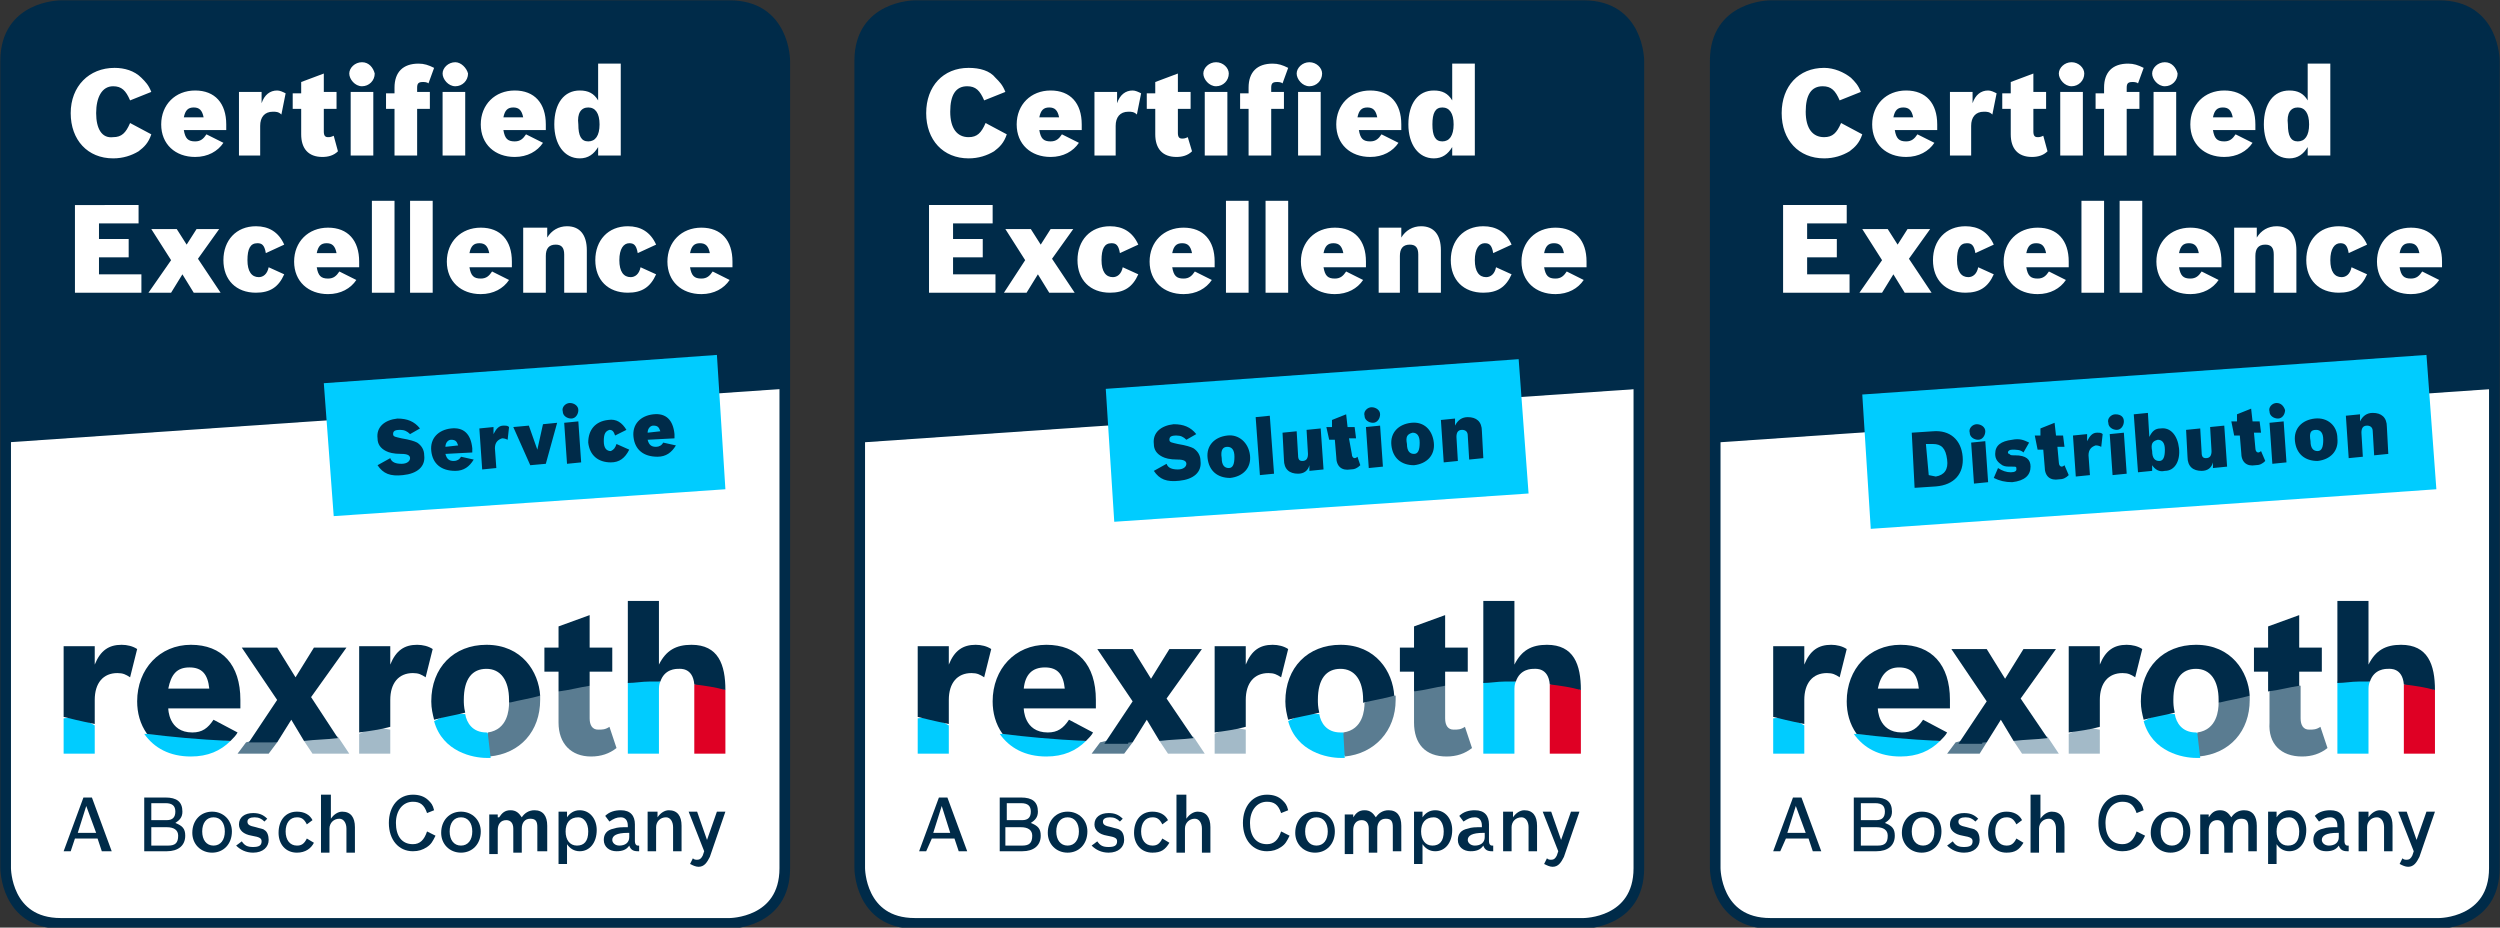 <?xml version="1.0" encoding="utf-8"?>
<!-- Generator: Adobe Illustrator 23.0.3, SVG Export Plug-In . SVG Version: 6.00 Build 0)  -->
<svg version="1.1" xmlns="http://www.w3.org/2000/svg" xmlns:xlink="http://www.w3.org/1999/xlink" x="0px" y="0px"
	 viewBox="0 0 176.8 65.6" style="enable-background:new 0 0 176.8 65.6;" xml:space="preserve">
<rect x="0" y="0" width="176.8" height="65.6" fill="#333333" stroke="none"/>
<style type="text/css">
	.st0{fill:#FFFFFF;}
	.st1{fill:none;stroke:#002B49;stroke-width:0.752;}
	.st2{fill:#002B49;}
	.st3{fill:#00CCFF;}
	.st4{fill:#A3BAC8;}
	.st5{fill:#5A7C91;}
	.st6{fill:#DF0024;}
</style>
<g id="SP_x5F_Label_x5F_Partner">
</g>
<g id="Service">
	<g>
		<path class="st0" d="M4.3,0.4c0,0-3.9,0-3.9,3.9v57.1c0,0,0,3.9,3.9,3.9h47.3c0,0,3.9,0,3.9-3.9V4.3c0,0,0-3.9-3.9-3.9H4.3
			L4.3,0.4z"/>
		<path class="st1" d="M4.3,0.4c0,0-3.9,0-3.9,3.9v57.1c0,0,0,3.9,3.9,3.9h47.3c0,0,3.9,0,3.9-3.9V4.3c0,0,0-3.9-3.9-3.9H4.3
			L4.3,0.4z"/>
		<path class="st2" d="M4.2,0.3c0,0-3.9,0.1-3.9,3.6l0,27.4l55.1-3.8V3.9c0,0,0-3.6-3.9-3.6H4.2L4.2,0.3z"/>
		<path class="st2" d="M5,60.2H4.5l1.4-3.8h0.6l1.4,3.8H7.2l-0.3-0.9H5.3L5,60.2L5,60.2z M6.8,58.9L6.1,57l-0.6,1.9H6.8L6.8,58.9z"
			/>
		<path class="st2" d="M10.2,56.4h1.5c0.8,0,1.2,0.3,1.2,1c0,0.4-0.2,0.6-0.5,0.8c0.5,0.2,0.7,0.4,0.7,0.9c0,0.7-0.5,1.1-1.3,1.1
			h-1.6V56.4L10.2,56.4z M11.8,58c0.4,0,0.6-0.2,0.6-0.6c0-0.4-0.2-0.6-0.7-0.6h-1V58H11.8L11.8,58z M11.9,59.8
			c0.5,0,0.7-0.2,0.7-0.7c0-0.4-0.3-0.6-0.8-0.6h-1.1v1.3H11.9L11.9,59.8z"/>
		<path class="st2" d="M16.4,58.8c0,0.9-0.6,1.5-1.4,1.5c-0.8,0-1.4-0.6-1.4-1.4c0-0.9,0.6-1.5,1.4-1.5C15.8,57.4,16.4,58,16.4,58.8
			L16.4,58.8z M14.3,58.8c0,0.6,0.3,1,0.8,1c0.5,0,0.8-0.4,0.8-1c0-0.6-0.3-1-0.8-1C14.6,57.8,14.3,58.2,14.3,58.8L14.3,58.8z"/>
		<path class="st2" d="M18.7,58.1c-0.2-0.2-0.4-0.3-0.7-0.3c-0.3,0-0.5,0.1-0.5,0.3c0,0.2,0.1,0.3,0.6,0.4c0.3,0.1,0.5,0.1,0.6,0.2
			c0.2,0.1,0.3,0.4,0.3,0.7c0,0.5-0.4,0.9-1.1,0.9c-0.5,0-0.9-0.2-1.2-0.5l0.4-0.3c0.2,0.3,0.4,0.4,0.8,0.4c0.4,0,0.6-0.1,0.6-0.4
			c0-0.2-0.1-0.3-0.7-0.4c-0.6-0.1-0.9-0.4-0.9-0.8c0-0.5,0.4-0.8,1-0.8c0.4,0,0.7,0.1,1,0.4L18.7,58.1L18.7,58.1z"/>
		<path class="st2" d="M22.2,59.6C22,60,21.6,60.3,21,60.3c-0.8,0-1.3-0.6-1.3-1.4c0-0.9,0.5-1.5,1.3-1.5c0.5,0,0.9,0.2,1.1,0.6
			l-0.4,0.3c-0.2-0.4-0.4-0.5-0.7-0.5c-0.5,0-0.8,0.4-0.8,1c0,0.6,0.3,1,0.8,1c0.3,0,0.5-0.1,0.7-0.5L22.2,59.6L22.2,59.6z"/>
		<path class="st2" d="M22.8,56.2h0.6v1.7c0.2-0.3,0.5-0.5,0.8-0.5c0.6,0,0.9,0.4,0.9,1.1v1.8h-0.6v-1.7c0-0.4-0.2-0.7-0.5-0.7
			c-0.4,0-0.7,0.3-0.7,0.7v1.7h-0.6V56.2L22.8,56.2z"/>
		<path class="st2" d="M30.8,59.1c-0.2,0.4-0.3,0.6-0.6,0.8c-0.3,0.2-0.6,0.3-1,0.3c-1,0-1.7-0.8-1.7-2c0-1.2,0.7-2,1.7-2
			c0.4,0,0.8,0.1,1.1,0.4c0.2,0.2,0.3,0.3,0.4,0.7l-0.5,0.2c-0.2-0.6-0.5-0.8-1-0.8c-0.7,0-1.2,0.6-1.2,1.5c0,0.9,0.4,1.5,1.2,1.5
			c0.5,0,0.8-0.3,1-0.9L30.8,59.1L30.8,59.1z"/>
		<path class="st2" d="M34,58.8c0,0.9-0.6,1.5-1.4,1.5c-0.8,0-1.4-0.6-1.4-1.4c0-0.9,0.6-1.5,1.4-1.5C33.4,57.4,34,58,34,58.8
			L34,58.8z M31.8,58.8c0,0.6,0.3,1,0.8,1c0.5,0,0.8-0.4,0.8-1c0-0.6-0.3-1-0.8-1C32.1,57.8,31.8,58.2,31.8,58.8L31.8,58.8z"/>
		<path class="st2" d="M35.3,57.8c0.2-0.3,0.4-0.5,0.8-0.5c0.4,0,0.6,0.2,0.8,0.5c0.2-0.3,0.5-0.5,0.9-0.5c0.6,0,0.9,0.4,0.9,1.1
			v1.8H38v-1.7c0-0.4-0.1-0.6-0.5-0.6c-0.4,0-0.6,0.3-0.6,0.7v1.7h-0.6v-1.7c0-0.4-0.2-0.6-0.5-0.6c-0.4,0-0.6,0.3-0.6,0.7v1.7h-0.6
			v-2.8h0.6V57.8L35.3,57.8z"/>
		<path class="st2" d="M39.5,57.4h0.6v0.4c0.2-0.3,0.5-0.5,0.9-0.5c0.7,0,1.2,0.6,1.2,1.4c0,0.9-0.5,1.5-1.2,1.5
			c-0.4,0-0.7-0.2-0.9-0.5v1.4h-0.6V57.4L39.5,57.4z M40,58.8c0,0.6,0.3,1,0.8,1c0.5,0,0.8-0.3,0.8-1c0-0.6-0.3-1-0.7-1
			C40.3,57.8,40,58.2,40,58.8L40,58.8z"/>
		<path class="st2" d="M45.3,60.2c-0.1,0-0.1,0-0.2,0c-0.3,0-0.5-0.1-0.6-0.4c-0.2,0.3-0.5,0.4-0.9,0.4c-0.5,0-0.9-0.3-0.9-0.8
			c0-0.4,0.2-0.7,0.7-0.8c0.3-0.1,0.5-0.1,1-0.1v-0.1c0-0.4-0.2-0.6-0.5-0.6c-0.3,0-0.5,0.1-0.8,0.3l-0.3-0.4
			c0.3-0.3,0.7-0.4,1.1-0.4c0.7,0,1,0.4,1,1v1.2c0,0.2,0.1,0.3,0.2,0.3c0,0,0,0,0.1,0V60.2L45.3,60.2z M44.4,58.9
			c-0.8,0-1.1,0.2-1.1,0.5c0,0.2,0.2,0.4,0.5,0.4c0.4,0,0.7-0.2,0.7-0.6V58.9L44.4,58.9z"/>
		<path class="st2" d="M45.9,57.4h0.6v0.4c0.2-0.3,0.5-0.5,0.8-0.5c0.6,0,0.9,0.4,0.9,1.1v1.8h-0.6v-1.7c0-0.4-0.2-0.7-0.5-0.7
			c-0.4,0-0.7,0.3-0.7,0.7v1.7h-0.6V57.4L45.9,57.4z"/>
		<path class="st2" d="M50.2,60.6c-0.2,0.4-0.4,0.7-0.8,0.7c-0.2,0-0.4-0.1-0.6-0.2l0.2-0.4c0.1,0.1,0.2,0.1,0.3,0.1
			c0.2,0,0.3-0.1,0.4-0.3l0.1-0.3l-1.1-2.8h0.6l0.7,2l0.7-2h0.6L50.2,60.6L50.2,60.6z"/>
		<polygon class="st3" points="6.7,53.3 6.7,51.3 5.6,50.7 4.5,50.8 4.5,53.3 6.7,53.3 		"/>
		<path class="st2" d="M6.7,49.5c0-1.2,0.6-1.9,1.6-1.9c0.4,0,0.6,0.1,0.9,0.3l0.5-2c-0.3-0.2-0.7-0.3-1.1-0.3
			c-0.9,0-1.5,0.4-1.9,1.4v-1.3H4.5v5c0.4,0.1,1.2,0.3,2.2,0.5V49.5L6.7,49.5z"/>
		<path class="st3" d="M13.5,53.5c1.2,0,2.1-0.4,2.8-1.1l-3-0.4l-3.1-0.1C10.9,52.9,12,53.5,13.5,53.5L13.5,53.5z"/>
		<path class="st2" d="M16.3,52.4c0.2-0.2,0.4-0.4,0.5-0.6l-1.7-0.9c-0.4,0.6-0.8,0.9-1.5,0.9c-1.7,0-1.7-1.7-1.7-1.7h5.1v-0.6
			c0-2.5-1.3-3.9-3.5-3.9c-2.2,0-3.8,1.7-3.8,4c0,0.8,0.2,1.6,0.7,2.3C12,52.1,14,52.3,16.3,52.4L16.3,52.4z M13.4,47.2
			c0.9,0,1.3,0.5,1.4,1.5h-2.9C12.1,47.7,12.5,47.2,13.4,47.2L13.4,47.2z"/>
		<polygon class="st4" points="22.1,53.3 24.7,53.3 23.9,52.1 22.6,51.9 21.5,52.4 22.1,53.3 		"/>
		<polygon class="st5" points="19,53.3 19.6,52.5 18.5,52.2 17.4,52.5 16.8,53.3 19,53.3 		"/>
		<path class="st2" d="M19.6,52.5l1-1.6l0.9,1.5c0.8-0.1,1.6-0.1,2.4-0.2L22,49.3l2.5-3.5h-2.3l-1.3,2.1l-1.3-2.1h-2.5l2.5,3.7l-2,3
			c0.5,0,1.1,0,1.7,0C19.2,52.5,19.4,52.5,19.6,52.5L19.6,52.5z"/>
		<polygon class="st4" points="27.6,53.3 27.6,51.6 26.4,51.4 25.4,51.9 25.4,53.3 27.6,53.3 		"/>
		<path class="st2" d="M27.6,49.5c0-1.2,0.6-1.9,1.6-1.9c0.4,0,0.6,0.1,0.9,0.3l0.5-2c-0.3-0.2-0.7-0.3-1.1-0.3
			c-0.9,0-1.5,0.4-1.9,1.4v-1.3h-2.2v6.1c0.7-0.1,1.5-0.2,2.2-0.4V49.5L27.6,49.5z"/>
		<path class="st5" d="M38.2,49.5c0-0.1,0-0.2,0-0.3l-1.1-0.1L36,49.7c0,0.5-0.1,1.9-1.5,2.1l-0.2,0.9l0.3,0.8
			C36.8,53.3,38.2,51.7,38.2,49.5L38.2,49.5z"/>
		<path class="st3" d="M34.4,51.8c-1,0-1.4-0.7-1.5-1.3h-1.2l-1,0.5c0.6,2.2,2.8,2.6,3.7,2.6c0.1,0,0.2,0,0.3,0l-0.2-1.7
			C34.5,51.8,34.4,51.8,34.4,51.8L34.4,51.8z"/>
		<path class="st2" d="M32.8,49.5c0-1.5,0.6-2.2,1.6-2.2c1,0,1.6,0.8,1.6,2.2c0,0,0,0.1,0,0.2c0.8-0.2,1.5-0.3,2.2-0.5
			c-0.1-1.7-1.3-3.6-3.8-3.6c-2.3,0-3.9,1.6-3.9,4c0,0.5,0.1,0.9,0.2,1.3c0.7-0.2,1.4-0.3,2.2-0.5C32.8,50,32.8,49.7,32.8,49.5
			L32.8,49.5z"/>
		<path class="st5" d="M41.8,53.5c0.7,0,1.3-0.2,1.8-0.6l-0.5-1.5c-0.3,0.2-0.5,0.2-0.8,0.2c-0.4,0-0.6-0.3-0.6-0.8v-2.3l-1.1-0.2
			l-1.1,0.6v2.2C39.5,52.6,40.4,53.5,41.8,53.5L41.8,53.5z"/>
		<path class="st2" d="M41.7,47.5h1.6v-1.7h-1.6v-2.3l-2.2,0.8v1.5h-1v1.7h1v1.4c0.8-0.1,1.5-0.3,2.2-0.4V47.5L41.7,47.5z"/>
		<path class="st6" d="M49.1,48.7v4.6h2.2v-4.5l-1.1-0.6l-1.1,0.2C49.1,48.5,49.1,48.6,49.1,48.7L49.1,48.7z"/>
		<path class="st3" d="M46.6,53.3v-4.4c0-0.3,0-0.5,0.1-0.7l-1.2-0.3l-1.1,0.3v5.1H46.6L46.6,53.3z"/>
		<path class="st2" d="M46.7,48.2c0.3-0.9,1.1-0.9,1.3-0.9c0.1,0,1-0.1,1.1,1.1c0.8,0.1,1.5,0.2,2.2,0.4c0-1.8-0.5-3.2-2.4-3.2
			c-1.1,0-1.8,0.4-2.3,1.4v-4.5h-2.2v5.8c0.5,0,1-0.1,1.5-0.1C46.2,48.2,46.4,48.2,46.7,48.2L46.7,48.2z"/>
		<path class="st0" d="M5.3,20.7H10v-1.3H7v-1.2h2.1v-1.3H7v-1.1h2.8v-1.3H5.3V20.7L5.3,20.7z M10.5,20.7h1.6l0.8-1.3l0.8,1.3h1.9
			L14,18.3l1.5-2.1h-1.6l-0.7,1.1l-0.7-1.1h-1.8l1.4,2.2L10.5,20.7L10.5,20.7z M19,18.9c-0.1,0.5-0.4,0.7-0.7,0.7
			c-0.5,0-0.8-0.4-0.8-1.2c0-0.8,0.2-1.2,0.7-1.2c0.3,0,0.5,0.1,0.6,0.7l1.3-0.6c-0.4-0.9-1.1-1.3-2-1.3c-1.4,0-2.3,1-2.3,2.4
			c0,1.4,0.9,2.3,2.3,2.3c1,0,1.6-0.4,2-1.3L19,18.9L19,18.9z M24,19.2c-0.2,0.3-0.4,0.5-0.8,0.5c-0.5,0-0.7-0.2-0.8-0.8h3v-0.4
			c0-1.5-0.8-2.4-2.2-2.4c-1.4,0-2.4,1-2.4,2.4c0,1.4,1,2.3,2.4,2.3c0.9,0,1.6-0.4,2-1L24,19.2L24,19.2z M22.4,17.9
			c0.1-0.5,0.3-0.7,0.7-0.7c0.4,0,0.6,0.2,0.7,0.7H22.4L22.4,17.9z M26.3,20.7h1.6v-6.5h-1.6V20.7L26.3,20.7z M29,20.7h1.6v-6.5H29
			V20.7L29,20.7z M34.8,19.2c-0.2,0.3-0.4,0.5-0.8,0.5c-0.5,0-0.7-0.2-0.8-0.8h3v-0.4c0-1.5-0.8-2.4-2.2-2.4c-1.4,0-2.4,1-2.4,2.4
			c0,1.4,1,2.3,2.4,2.3c0.9,0,1.6-0.4,2-1L34.8,19.2L34.8,19.2z M33.2,17.9c0.1-0.5,0.3-0.7,0.7-0.7c0.4,0,0.6,0.2,0.7,0.7H33.2
			L33.2,17.9z M37,20.7h1.6v-2.6c0-0.5,0.2-0.8,0.7-0.8c0.4,0,0.6,0.2,0.6,0.7v2.7h1.6v-3c0-1.1-0.5-1.7-1.4-1.7
			c-0.6,0-1.1,0.3-1.4,0.8v-0.7H37V20.7L37,20.7z M45.3,18.9c-0.1,0.5-0.4,0.7-0.7,0.7c-0.5,0-0.8-0.4-0.8-1.2
			c0-0.8,0.3-1.2,0.7-1.2c0.3,0,0.5,0.1,0.6,0.7l1.3-0.6c-0.4-0.9-1.1-1.3-2-1.3c-1.4,0-2.3,1-2.3,2.4c0,1.4,0.9,2.3,2.3,2.3
			c1,0,1.6-0.4,2-1.3L45.3,18.9L45.3,18.9z M50.4,19.2c-0.2,0.3-0.4,0.5-0.8,0.5c-0.5,0-0.7-0.2-0.8-0.8h3v-0.4
			c0-1.5-0.8-2.4-2.2-2.4c-1.4,0-2.4,1-2.4,2.4c0,1.4,1,2.3,2.4,2.3c0.9,0,1.6-0.4,2-1L50.4,19.2L50.4,19.2z M48.8,17.9
			c0.1-0.5,0.3-0.7,0.7-0.7c0.4,0,0.6,0.2,0.7,0.7H48.8L48.8,17.9z"/>
		<path class="st0" d="M9.2,8.7c-0.3,0.7-0.6,1-1.2,1C7.2,9.8,6.8,9.1,6.8,8S7.2,6.1,8,6.1c0.6,0,0.9,0.3,1.2,1l1.5-0.6
			c-0.2-0.5-0.4-0.7-0.7-1C9.5,5,8.8,4.8,8.1,4.8C6.3,4.8,5,6.1,5,8c0,1.9,1.2,3.2,3,3.2c0.7,0,1.3-0.2,1.8-0.5
			c0.4-0.3,0.7-0.6,0.9-1.2L9.2,8.7L9.2,8.7z M14.6,9.5c-0.2,0.3-0.4,0.5-0.8,0.5c-0.5,0-0.7-0.2-0.8-0.8h3V8.8
			c0-1.5-0.8-2.4-2.2-2.4c-1.4,0-2.4,1-2.4,2.4c0,1.4,1,2.3,2.4,2.3c0.9,0,1.6-0.4,2-1L14.6,9.5L14.6,9.5z M13,8.3
			c0.1-0.5,0.3-0.7,0.7-0.7c0.4,0,0.6,0.2,0.7,0.7H13L13,8.3z M16.8,11h1.6V8.9c0-0.6,0.3-1,0.9-1c0.2,0,0.4,0,0.6,0.2l0.3-1.5
			c-0.2-0.1-0.4-0.2-0.6-0.2c-0.5,0-0.9,0.3-1.1,0.9V6.5h-1.6V11L16.8,11z M20.7,7.7h0.6v1.8c0,1,0.5,1.6,1.5,1.6
			c0.4,0,0.8-0.1,1.1-0.4l-0.3-1.1c-0.2,0.1-0.3,0.1-0.4,0.1c-0.2,0-0.3-0.1-0.3-0.4V7.7h0.9V6.5h-0.9V5.2l-1.6,0.6v0.8h-0.6V7.7
			L20.7,7.7z M24.8,11h1.6V6.5h-1.6V11L24.8,11z M25.6,4.4c-0.5,0-0.9,0.4-0.9,0.8s0.4,0.9,0.9,0.9c0.5,0,0.9-0.4,0.9-0.9
			C26.4,4.8,26.1,4.4,25.6,4.4L25.6,4.4z M27.3,7.7h0.6V11h1.6V7.7h0.9V6.5h-0.9V6.2c0-0.3,0.1-0.4,0.4-0.4c0.1,0,0.3,0,0.4,0.1
			l0.4-1.1c-0.4-0.2-0.7-0.3-1.1-0.3c-1.1,0-1.7,0.6-1.7,1.7v0.4h-0.6V7.7L27.3,7.7z M31.3,11h1.6V6.5h-1.6V11L31.3,11z M32.2,4.4
			c-0.5,0-0.9,0.4-0.9,0.8s0.4,0.9,0.9,0.9c0.5,0,0.9-0.4,0.9-0.9C33,4.8,32.6,4.4,32.2,4.4L32.2,4.4z M37.2,9.5
			C37,9.8,36.8,10,36.4,10c-0.5,0-0.7-0.2-0.8-0.8h3V8.8c0-1.5-0.8-2.4-2.2-2.4c-1.4,0-2.4,1-2.4,2.4c0,1.4,1,2.3,2.4,2.3
			c0.9,0,1.6-0.4,2-1L37.2,9.5L37.2,9.5z M35.6,8.3c0.1-0.5,0.3-0.7,0.7-0.7c0.4,0,0.6,0.2,0.7,0.7H35.6L35.6,8.3z M42.3,11h1.6V4.5
			h-1.6v2.6C42,6.6,41.6,6.4,41,6.4c-1.1,0-1.8,0.9-1.8,2.4c0,1.4,0.7,2.4,1.8,2.4c0.6,0,1-0.3,1.3-0.8V11L42.3,11z M41.6,7.6
			c0.5,0,0.8,0.4,0.8,1.2c0,0.8-0.3,1.2-0.8,1.2c-0.5,0-0.7-0.4-0.7-1.2C40.8,8,41.1,7.6,41.6,7.6L41.6,7.6z"/>
		<polygon class="st3" points="22.9,27.1 23.6,36.5 51.3,34.6 50.7,25.1 22.9,27.1 		"/>
		<path class="st2" d="M29.7,30.3c-0.4-0.5-0.9-0.7-1.6-0.7c-0.9,0.1-1.5,0.6-1.4,1.4c0,0.4,0.2,0.7,0.6,0.9
			c0.2,0.1,0.5,0.2,1.1,0.2c0.4,0,0.6,0.1,0.6,0.3c0,0.2-0.2,0.4-0.6,0.4c-0.4,0-0.7-0.1-0.8-0.4l-0.9,0.5c0.4,0.6,0.9,0.8,1.8,0.7
			c1-0.1,1.6-0.6,1.5-1.4c0-0.4-0.2-0.7-0.5-0.9c-0.2-0.1-0.5-0.2-1.1-0.3c-0.4-0.1-0.6-0.1-0.6-0.3c0-0.2,0.1-0.3,0.5-0.3
			c0.3,0,0.5,0.1,0.7,0.3L29.7,30.3L29.7,30.3z M32.6,32.3c-0.1,0.2-0.3,0.3-0.5,0.3c-0.3,0-0.5-0.1-0.6-0.5l1.9-0.1l0-0.3
			c-0.1-1-0.6-1.5-1.5-1.4c-0.9,0.1-1.5,0.7-1.4,1.6c0.1,0.9,0.7,1.4,1.7,1.4c0.6,0,1-0.3,1.3-0.8L32.6,32.3L32.6,32.3z M31.5,31.6
			c0-0.3,0.2-0.5,0.4-0.5c0.3,0,0.4,0.1,0.5,0.4L31.5,31.6L31.5,31.6z M34.1,33.2l1-0.1L35,31.7c0-0.4,0.2-0.6,0.5-0.7
			c0.1,0,0.2,0,0.4,0.1l0.1-0.9c-0.1-0.1-0.2-0.1-0.4-0.1c-0.3,0-0.5,0.2-0.7,0.6l0-0.5l-1,0.1L34.1,33.2L34.1,33.2z M37.5,32.9
			l1.1-0.1l0.8-2.9l-1,0.1L38,31.8l-0.6-1.7l-1.1,0.1L37.5,32.9L37.5,32.9z M40.1,32.8l1-0.1l-0.2-2.9l-1,0.1L40.1,32.8L40.1,32.8z
			 M40.3,28.5c-0.3,0-0.6,0.3-0.5,0.6c0,0.3,0.3,0.5,0.6,0.5c0.3,0,0.5-0.3,0.5-0.6C40.9,28.7,40.6,28.5,40.3,28.5L40.3,28.5z
			 M43.6,31.4c-0.1,0.3-0.2,0.4-0.4,0.5c-0.3,0-0.5-0.2-0.5-0.7c0-0.5,0.1-0.7,0.4-0.8c0.2,0,0.3,0.1,0.4,0.4l0.8-0.4
			c-0.3-0.5-0.7-0.8-1.3-0.7c-0.9,0.1-1.4,0.7-1.4,1.6c0.1,0.9,0.7,1.4,1.6,1.4c0.6,0,1-0.3,1.3-0.9L43.6,31.4L43.6,31.4z
			 M46.9,31.3c-0.1,0.2-0.3,0.3-0.5,0.3c-0.3,0-0.5-0.1-0.6-0.5l1.9-0.1l0-0.3c-0.1-1-0.6-1.5-1.5-1.4c-0.9,0.1-1.5,0.7-1.4,1.6
			c0.1,0.9,0.7,1.4,1.7,1.4c0.6,0,1-0.3,1.3-0.8L46.9,31.3L46.9,31.3z M45.8,30.6c0-0.3,0.2-0.5,0.4-0.5c0.3,0,0.4,0.1,0.5,0.4
			L45.8,30.6L45.8,30.6z"/>
	</g>
	<g>
		<path class="st0" d="M64.7,0.4c0,0-3.9,0-3.9,3.9v57.1c0,0,0,3.9,3.9,3.9H112c0,0,3.9,0,3.9-3.9V4.3c0,0,0-3.9-3.9-3.9H64.7
			L64.7,0.4z"/>
		<path class="st1" d="M64.7,0.4c0,0-3.9,0-3.9,3.9v57.1c0,0,0,3.9,3.9,3.9H112c0,0,3.9,0,3.9-3.9V4.3c0,0,0-3.9-3.9-3.9H64.7
			L64.7,0.4z"/>
		<path class="st2" d="M64.7,0.3c0,0-3.9,0.1-3.9,3.6l0,27.4l55.1-3.8V3.9c0,0,0-3.6-3.9-3.6H64.7L64.7,0.3z"/>
		<path class="st2" d="M65.5,60.2h-0.5l1.4-3.8h0.6l1.4,3.8h-0.6l-0.3-0.9h-1.6L65.5,60.2L65.5,60.2z M67.2,58.9L66.6,57l-0.6,1.9
			H67.2L67.2,58.9z"/>
		<path class="st2" d="M70.7,56.4h1.5c0.8,0,1.2,0.3,1.2,1c0,0.4-0.2,0.6-0.5,0.8c0.5,0.2,0.7,0.4,0.7,0.9c0,0.7-0.5,1.1-1.3,1.1
			h-1.6V56.4L70.7,56.4z M72.3,58c0.4,0,0.6-0.2,0.6-0.6c0-0.4-0.2-0.6-0.7-0.6h-1V58H72.3L72.3,58z M72.3,59.8
			c0.5,0,0.7-0.2,0.7-0.7c0-0.4-0.3-0.6-0.8-0.6h-1.1v1.3H72.3L72.3,59.8z"/>
		<path class="st2" d="M76.9,58.8c0,0.9-0.6,1.5-1.4,1.5c-0.8,0-1.4-0.6-1.4-1.4c0-0.9,0.6-1.5,1.4-1.5C76.3,57.4,76.9,58,76.9,58.8
			L76.9,58.8z M74.7,58.8c0,0.6,0.3,1,0.8,1c0.5,0,0.8-0.4,0.8-1c0-0.6-0.3-1-0.8-1C75,57.8,74.7,58.2,74.7,58.8L74.7,58.8z"/>
		<path class="st2" d="M79.2,58.1c-0.2-0.2-0.4-0.3-0.7-0.3c-0.3,0-0.5,0.1-0.5,0.3c0,0.2,0.1,0.3,0.6,0.4c0.3,0.1,0.5,0.1,0.6,0.2
			c0.2,0.1,0.3,0.4,0.3,0.7c0,0.5-0.4,0.9-1.1,0.9c-0.5,0-0.9-0.2-1.2-0.5l0.4-0.3c0.2,0.3,0.4,0.4,0.8,0.4c0.4,0,0.6-0.1,0.6-0.4
			c0-0.2-0.1-0.3-0.7-0.4c-0.6-0.1-0.9-0.4-0.9-0.8c0-0.5,0.4-0.8,1-0.8c0.4,0,0.7,0.1,1,0.4L79.2,58.1L79.2,58.1z"/>
		<path class="st2" d="M82.7,59.6c-0.3,0.5-0.6,0.7-1.2,0.7c-0.8,0-1.3-0.6-1.3-1.4c0-0.9,0.5-1.5,1.3-1.5c0.5,0,0.9,0.2,1.1,0.6
			l-0.4,0.3c-0.2-0.4-0.4-0.5-0.7-0.5c-0.5,0-0.8,0.4-0.8,1c0,0.6,0.3,1,0.8,1c0.3,0,0.5-0.1,0.7-0.5L82.7,59.6L82.7,59.6z"/>
		<path class="st2" d="M83.3,56.2h0.6v1.7c0.2-0.3,0.5-0.5,0.8-0.5c0.6,0,0.9,0.4,0.9,1.1v1.8H85v-1.7c0-0.4-0.2-0.7-0.5-0.7
			c-0.4,0-0.7,0.3-0.7,0.7v1.7h-0.6V56.2L83.3,56.2z"/>
		<path class="st2" d="M91.2,59.1c-0.2,0.4-0.3,0.6-0.6,0.8c-0.3,0.2-0.6,0.3-1,0.3c-1,0-1.7-0.8-1.7-2c0-1.2,0.7-2,1.7-2
			c0.4,0,0.8,0.1,1.1,0.4c0.2,0.2,0.3,0.3,0.4,0.7l-0.5,0.2c-0.2-0.6-0.5-0.8-1-0.8c-0.7,0-1.2,0.6-1.2,1.5c0,0.9,0.4,1.5,1.2,1.5
			c0.5,0,0.8-0.3,1-0.9L91.2,59.1L91.2,59.1z"/>
		<path class="st2" d="M94.4,58.8c0,0.9-0.6,1.5-1.4,1.5c-0.8,0-1.4-0.6-1.4-1.4c0-0.9,0.6-1.5,1.4-1.5C93.9,57.4,94.4,58,94.4,58.8
			L94.4,58.8z M92.3,58.8c0,0.6,0.3,1,0.8,1c0.5,0,0.8-0.4,0.8-1c0-0.6-0.3-1-0.8-1C92.6,57.8,92.3,58.2,92.3,58.8L92.3,58.8z"/>
		<path class="st2" d="M95.7,57.8c0.2-0.3,0.4-0.5,0.8-0.5c0.4,0,0.6,0.2,0.8,0.5c0.2-0.3,0.5-0.5,0.9-0.5c0.6,0,0.9,0.4,0.9,1.1
			v1.8h-0.6v-1.7c0-0.4-0.1-0.6-0.5-0.6c-0.4,0-0.6,0.3-0.6,0.7v1.7h-0.6v-1.7c0-0.4-0.2-0.6-0.5-0.6c-0.4,0-0.6,0.3-0.6,0.7v1.7
			h-0.6v-2.8h0.6V57.8L95.7,57.8z"/>
		<path class="st2" d="M100,57.4h0.6v0.4c0.2-0.3,0.5-0.5,0.9-0.5c0.7,0,1.2,0.6,1.2,1.4c0,0.9-0.5,1.5-1.2,1.5
			c-0.4,0-0.7-0.2-0.9-0.5v1.4H100V57.4L100,57.4z M100.5,58.8c0,0.6,0.3,1,0.8,1c0.5,0,0.8-0.3,0.8-1c0-0.6-0.3-1-0.7-1
			C100.8,57.8,100.5,58.2,100.5,58.8L100.5,58.8z"/>
		<path class="st2" d="M105.7,60.2c-0.1,0-0.1,0-0.2,0c-0.3,0-0.5-0.1-0.6-0.4c-0.2,0.3-0.5,0.4-0.9,0.4c-0.5,0-0.9-0.3-0.9-0.8
			c0-0.4,0.2-0.7,0.7-0.8c0.3-0.1,0.5-0.1,1-0.1v-0.1c0-0.4-0.2-0.6-0.5-0.6c-0.3,0-0.5,0.1-0.8,0.3l-0.3-0.4
			c0.3-0.3,0.7-0.4,1.1-0.4c0.7,0,1,0.4,1,1v1.2c0,0.2,0.1,0.3,0.2,0.3c0,0,0,0,0.1,0V60.2L105.7,60.2z M104.9,58.9
			c-0.8,0-1.1,0.2-1.1,0.5c0,0.2,0.2,0.4,0.5,0.4c0.4,0,0.7-0.2,0.7-0.6V58.9L104.9,58.9z"/>
		<path class="st2" d="M106.4,57.4h0.6v0.4c0.2-0.3,0.5-0.5,0.8-0.5c0.6,0,0.9,0.4,0.9,1.1v1.8h-0.6v-1.7c0-0.4-0.2-0.7-0.5-0.7
			c-0.4,0-0.7,0.3-0.7,0.7v1.7h-0.6V57.4L106.4,57.4z"/>
		<path class="st2" d="M110.6,60.6c-0.2,0.4-0.4,0.7-0.8,0.7c-0.2,0-0.4-0.1-0.6-0.2l0.2-0.4c0.1,0.1,0.2,0.1,0.3,0.1
			c0.2,0,0.3-0.1,0.4-0.3l0.1-0.3l-1.1-2.8h0.6l0.7,2l0.7-2h0.6L110.6,60.6L110.6,60.6z"/>
		<polygon class="st3" points="67.1,53.3 67.1,51.3 66,50.7 64.9,50.8 64.9,53.3 67.1,53.3 		"/>
		<path class="st2" d="M67.1,49.5c0-1.2,0.6-1.9,1.6-1.9c0.4,0,0.6,0.1,0.9,0.3l0.5-2c-0.3-0.2-0.7-0.3-1.1-0.3
			c-0.9,0-1.5,0.4-1.9,1.4v-1.3h-2.2v5c0.4,0.1,1.2,0.3,2.2,0.5V49.5L67.1,49.5z"/>
		<path class="st3" d="M74,53.5c1.2,0,2.1-0.4,2.8-1.1l-3-0.4l-3.1-0.1C71.4,52.9,72.5,53.5,74,53.5L74,53.5z"/>
		<path class="st2" d="M76.8,52.4c0.2-0.2,0.4-0.4,0.5-0.6l-1.7-0.9c-0.4,0.6-0.8,0.9-1.5,0.9c-1.7,0-1.7-1.7-1.7-1.7h5.1v-0.6
			c0-2.5-1.3-3.9-3.5-3.9c-2.2,0-3.8,1.7-3.8,4c0,0.8,0.2,1.6,0.7,2.3C72.5,52.1,74.5,52.3,76.8,52.4L76.8,52.4z M73.9,47.2
			c0.9,0,1.3,0.5,1.4,1.5h-2.9C72.5,47.7,73,47.2,73.9,47.2L73.9,47.2z"/>
		<polygon class="st4" points="82.6,53.3 85.2,53.3 84.4,52.1 83.1,51.9 82,52.4 82.6,53.3 		"/>
		<polygon class="st5" points="79.5,53.3 80.1,52.5 79,52.2 77.8,52.5 77.2,53.3 79.5,53.3 		"/>
		<path class="st2" d="M80.1,52.5l1-1.6l0.9,1.5c0.8-0.1,1.6-0.1,2.4-0.2l-1.9-2.8l2.5-3.5h-2.3l-1.3,2.1l-1.3-2.1h-2.5l2.5,3.7
			l-2,3c0.5,0,1.1,0,1.7,0C79.7,52.5,79.9,52.5,80.1,52.5L80.1,52.5z"/>
		<polygon class="st4" points="88.1,53.3 88.1,51.6 86.9,51.4 85.9,51.9 85.9,53.3 88.1,53.3 		"/>
		<path class="st2" d="M88.1,49.5c0-1.2,0.6-1.9,1.6-1.9c0.4,0,0.6,0.1,0.9,0.3l0.5-2c-0.3-0.2-0.7-0.3-1.1-0.3
			c-0.9,0-1.5,0.4-1.9,1.4v-1.3h-2.2v6.1c0.7-0.1,1.5-0.2,2.2-0.4V49.5L88.1,49.5z"/>
		<path class="st5" d="M98.7,49.5c0-0.1,0-0.2,0-0.3l-1.1-0.1l-1.1,0.6c0,0.5-0.1,1.9-1.5,2.1l-0.2,0.9l0.3,0.8
			C97.2,53.3,98.7,51.7,98.7,49.5L98.7,49.5z"/>
		<path class="st3" d="M94.8,51.8c-1,0-1.4-0.7-1.5-1.3h-1.2l-1,0.5c0.6,2.2,2.8,2.6,3.7,2.6c0.1,0,0.2,0,0.3,0L95,51.8
			C94.9,51.8,94.9,51.8,94.8,51.8L94.8,51.8z"/>
		<path class="st2" d="M93.2,49.5c0-1.5,0.6-2.2,1.6-2.2c1,0,1.6,0.8,1.6,2.2c0,0,0,0.1,0,0.2c0.8-0.2,1.5-0.3,2.2-0.5
			c-0.1-1.7-1.3-3.6-3.8-3.6c-2.3,0-3.9,1.6-3.9,4c0,0.5,0.1,0.9,0.2,1.3c0.7-0.2,1.4-0.3,2.2-0.5C93.2,50,93.2,49.7,93.2,49.5
			L93.2,49.5z"/>
		<path class="st5" d="M102.3,53.5c0.7,0,1.3-0.2,1.8-0.6l-0.5-1.5c-0.3,0.2-0.5,0.2-0.8,0.2c-0.4,0-0.6-0.3-0.6-0.8v-2.3l-1.1-0.2
			l-1.1,0.6v2.2C100,52.6,100.8,53.5,102.3,53.5L102.3,53.5z"/>
		<path class="st2" d="M102.2,47.5h1.6v-1.7h-1.6v-2.3l-2.2,0.8v1.5h-1v1.7h1v1.4c0.8-0.1,1.5-0.3,2.2-0.4V47.5L102.2,47.5z"/>
		<path class="st6" d="M109.6,48.7v4.6h2.2v-4.5l-1.1-0.6l-1.1,0.2C109.6,48.5,109.6,48.6,109.6,48.7L109.6,48.7z"/>
		<path class="st3" d="M107.1,53.3v-4.4c0-0.3,0-0.5,0.1-0.7l-1.2-0.3l-1.1,0.3v5.1H107.1L107.1,53.3z"/>
		<path class="st2" d="M107.2,48.2c0.3-0.9,1.1-0.9,1.3-0.9c0.1,0,1-0.1,1.1,1.1c0.8,0.1,1.5,0.2,2.2,0.4c0-1.8-0.5-3.2-2.4-3.2
			c-1.1,0-1.8,0.4-2.3,1.4v-4.5h-2.2v5.8c0.5,0,1-0.1,1.5-0.1C106.6,48.2,106.9,48.2,107.2,48.2L107.2,48.2z"/>
		<path class="st0" d="M65.8,20.7h4.6v-1.3h-3v-1.2h2.1v-1.3h-2.1v-1.1h2.8v-1.3h-4.5V20.7L65.8,20.7z M71,20.7h1.6l0.8-1.3l0.8,1.3
			H76l-1.6-2.4l1.5-2.1h-1.6l-0.7,1.1l-0.7-1.1h-1.8l1.4,2.2L71,20.7L71,20.7z M79.4,18.9c-0.1,0.5-0.4,0.7-0.7,0.7
			c-0.5,0-0.8-0.4-0.8-1.2c0-0.8,0.2-1.2,0.7-1.2c0.3,0,0.5,0.1,0.6,0.7l1.3-0.6c-0.4-0.9-1.1-1.3-2-1.3c-1.4,0-2.3,1-2.3,2.4
			c0,1.4,0.9,2.3,2.3,2.3c1,0,1.6-0.4,2-1.3L79.4,18.9L79.4,18.9z M84.5,19.2c-0.2,0.3-0.4,0.5-0.8,0.5c-0.5,0-0.7-0.2-0.8-0.8h3
			v-0.4c0-1.5-0.8-2.4-2.2-2.4c-1.4,0-2.4,1-2.4,2.4c0,1.4,1,2.3,2.4,2.3c0.9,0,1.6-0.4,2-1L84.5,19.2L84.5,19.2z M82.9,17.9
			c0.1-0.5,0.3-0.7,0.7-0.7c0.4,0,0.6,0.2,0.7,0.7H82.9L82.9,17.9z M86.7,20.7h1.6v-6.5h-1.6V20.7L86.7,20.7z M89.5,20.7h1.6v-6.5
			h-1.6V20.7L89.5,20.7z M95.2,19.2c-0.2,0.3-0.4,0.5-0.8,0.5c-0.5,0-0.7-0.2-0.8-0.8h3v-0.4c0-1.5-0.8-2.4-2.2-2.4
			c-1.4,0-2.4,1-2.4,2.4c0,1.4,1,2.3,2.4,2.3c0.9,0,1.6-0.4,2-1L95.2,19.2L95.2,19.2z M93.6,17.9c0.1-0.5,0.3-0.7,0.7-0.7
			c0.4,0,0.6,0.2,0.7,0.7H93.6L93.6,17.9z M97.4,20.7H99v-2.6c0-0.5,0.2-0.8,0.7-0.8c0.4,0,0.6,0.2,0.6,0.7v2.7h1.6v-3
			c0-1.1-0.5-1.7-1.4-1.7c-0.6,0-1.1,0.3-1.4,0.8v-0.7h-1.6V20.7L97.4,20.7z M105.8,18.9c-0.1,0.5-0.4,0.7-0.7,0.7
			c-0.5,0-0.8-0.4-0.8-1.2c0-0.8,0.3-1.2,0.7-1.2c0.3,0,0.5,0.1,0.6,0.7l1.3-0.6c-0.4-0.9-1.1-1.3-2-1.3c-1.4,0-2.3,1-2.3,2.4
			c0,1.4,0.9,2.3,2.3,2.3c1,0,1.6-0.4,2-1.3L105.8,18.9L105.8,18.9z M110.8,19.2c-0.2,0.3-0.4,0.5-0.8,0.5c-0.5,0-0.7-0.2-0.8-0.8h3
			v-0.4c0-1.5-0.8-2.4-2.2-2.4c-1.4,0-2.4,1-2.4,2.4c0,1.4,1,2.3,2.4,2.3c0.9,0,1.6-0.4,2-1L110.8,19.2L110.8,19.2z M109.2,17.9
			c0.1-0.5,0.3-0.7,0.7-0.7c0.4,0,0.6,0.2,0.7,0.7H109.2L109.2,17.9z"/>
		<path class="st0" d="M69.7,8.7c-0.3,0.7-0.6,1-1.2,1c-0.8,0-1.3-0.6-1.3-1.8s0.4-1.8,1.2-1.8c0.6,0,0.9,0.3,1.2,1l1.5-0.6
			c-0.2-0.5-0.4-0.7-0.7-1C70,5,69.3,4.8,68.5,4.8c-1.8,0-3,1.3-3,3.2c0,1.9,1.2,3.2,3,3.2c0.7,0,1.3-0.2,1.8-0.5
			c0.4-0.3,0.7-0.6,0.9-1.2L69.7,8.7L69.7,8.7z M75.1,9.5c-0.2,0.3-0.4,0.5-0.8,0.5c-0.5,0-0.7-0.2-0.8-0.8h3V8.8
			c0-1.5-0.8-2.4-2.2-2.4c-1.4,0-2.4,1-2.4,2.4c0,1.4,1,2.3,2.4,2.3c0.9,0,1.6-0.4,2-1L75.1,9.5L75.1,9.5z M73.5,8.3
			c0.1-0.5,0.3-0.7,0.7-0.7c0.4,0,0.6,0.2,0.7,0.7H73.5L73.5,8.3z M77.3,11h1.6V8.9c0-0.6,0.3-1,0.9-1c0.2,0,0.4,0,0.6,0.2l0.3-1.5
			c-0.2-0.1-0.4-0.2-0.6-0.2c-0.5,0-0.9,0.3-1.1,0.9V6.5h-1.6V11L77.3,11z M81.1,7.7h0.6v1.8c0,1,0.5,1.6,1.5,1.6
			c0.4,0,0.8-0.1,1.1-0.4L84,9.7c-0.2,0.1-0.3,0.1-0.4,0.1c-0.2,0-0.3-0.1-0.3-0.4V7.7h0.9V6.5h-0.9V5.2l-1.6,0.6v0.8h-0.6V7.7
			L81.1,7.7z M85.2,11h1.6V6.5h-1.6V11L85.2,11z M86,4.4c-0.5,0-0.9,0.4-0.9,0.8s0.4,0.9,0.9,0.9c0.5,0,0.9-0.4,0.9-0.9
			C86.9,4.8,86.5,4.4,86,4.4L86,4.4z M87.7,7.7h0.6V11h1.6V7.7h0.9V6.5h-0.9V6.2c0-0.3,0.1-0.4,0.4-0.4c0.1,0,0.3,0,0.4,0.1l0.4-1.1
			c-0.4-0.2-0.7-0.3-1.1-0.3c-1.1,0-1.7,0.6-1.7,1.7v0.4h-0.6V7.7L87.7,7.7z M91.8,11h1.6V6.5h-1.6V11L91.8,11z M92.6,4.4
			c-0.5,0-0.9,0.4-0.9,0.8s0.4,0.9,0.9,0.9c0.5,0,0.9-0.4,0.9-0.9C93.5,4.8,93.1,4.4,92.6,4.4L92.6,4.4z M97.7,9.5
			c-0.2,0.3-0.4,0.5-0.8,0.5c-0.5,0-0.7-0.2-0.8-0.8h3V8.8c0-1.5-0.8-2.4-2.2-2.4c-1.4,0-2.4,1-2.4,2.4c0,1.4,1,2.3,2.4,2.3
			c0.9,0,1.6-0.4,2-1L97.7,9.5L97.7,9.5z M96,8.3c0.1-0.5,0.3-0.7,0.7-0.7c0.4,0,0.6,0.2,0.7,0.7H96L96,8.3z M102.7,11h1.6V4.5h-1.6
			v2.6c-0.3-0.5-0.7-0.7-1.3-0.7c-1.1,0-1.8,0.9-1.8,2.4c0,1.4,0.7,2.4,1.8,2.4c0.6,0,1-0.3,1.3-0.8V11L102.7,11z M102,7.6
			c0.5,0,0.8,0.4,0.8,1.2c0,0.8-0.3,1.2-0.8,1.2c-0.5,0-0.7-0.4-0.7-1.2C101.3,8,101.5,7.6,102,7.6L102,7.6z"/>
		<polygon class="st3" points="78.2,27.5 78.8,36.9 108.1,34.9 107.4,25.4 78.2,27.5 		"/>
		<path class="st2" d="M84.6,30.7C84.2,30.2,83.7,30,83,30c-0.9,0.1-1.5,0.6-1.4,1.4c0,0.4,0.2,0.7,0.6,0.9c0.2,0.1,0.5,0.2,1.1,0.2
			c0.4,0,0.6,0.1,0.6,0.3c0,0.2-0.2,0.4-0.6,0.4c-0.4,0-0.7-0.1-0.8-0.4l-0.9,0.5c0.4,0.6,0.9,0.8,1.8,0.7c1-0.1,1.6-0.6,1.5-1.4
			c0-0.4-0.2-0.7-0.5-0.9c-0.2-0.1-0.5-0.2-1.1-0.3c-0.4-0.1-0.6-0.1-0.6-0.3c0-0.2,0.1-0.3,0.5-0.3c0.3,0,0.5,0.1,0.7,0.3
			L84.6,30.7L84.6,30.7z M86.8,30.8c-0.9,0.1-1.5,0.7-1.4,1.6c0.1,0.9,0.7,1.4,1.6,1.4c0.9-0.1,1.5-0.7,1.4-1.6
			C88.3,31.3,87.6,30.7,86.8,30.8L86.8,30.8z M86.8,31.6c0.3,0,0.5,0.2,0.5,0.7c0,0.5-0.1,0.8-0.4,0.8c-0.3,0-0.5-0.2-0.5-0.7
			C86.3,31.8,86.5,31.6,86.8,31.6L86.8,31.6z M89.1,33.6l1-0.1l-0.3-4.1l-1,0.1L89.1,33.6L89.1,33.6z M92.6,33.3l1-0.1l-0.2-2.9
			l-1,0.1l0.1,1.7c0,0.3-0.1,0.5-0.4,0.5c-0.2,0-0.3-0.1-0.3-0.4l-0.1-1.7l-1,0.1l0.1,1.9c0,0.7,0.4,1,1,1c0.4,0,0.7-0.2,0.8-0.6
			L92.6,33.3L92.6,33.3z M94,31.1l0.4,0l0.1,1.2c0,0.7,0.4,1,1,0.9c0.3,0,0.5-0.1,0.7-0.3L96,32.3c-0.1,0.1-0.2,0.1-0.2,0.1
			c-0.1,0-0.2-0.1-0.2-0.3L95.4,31l0.5,0l-0.1-0.8l-0.5,0l-0.1-0.9l-1,0.4l0,0.5l-0.4,0L94,31.1L94,31.1z M96.8,33.1l1-0.1l-0.2-2.9
			l-1,0.1L96.8,33.1L96.8,33.1z M97,28.8c-0.3,0-0.6,0.3-0.5,0.6c0,0.3,0.3,0.5,0.6,0.5c0.3,0,0.5-0.3,0.5-0.6
			C97.6,29,97.3,28.8,97,28.8L97,28.8z M99.8,29.9c-0.9,0.1-1.5,0.7-1.4,1.6c0.1,0.9,0.7,1.4,1.6,1.4c0.9-0.1,1.5-0.7,1.4-1.6
			C101.3,30.4,100.7,29.8,99.8,29.9L99.8,29.9z M99.9,30.6c0.3,0,0.5,0.2,0.5,0.7c0,0.5-0.1,0.8-0.4,0.8c-0.3,0-0.5-0.2-0.5-0.7
			C99.4,30.9,99.5,30.7,99.9,30.6L99.9,30.6z M102.1,32.7l1-0.1l-0.1-1.7c0-0.3,0.1-0.5,0.4-0.5c0.2,0,0.4,0.1,0.4,0.4l0.1,1.7
			l1-0.1l-0.1-1.9c0-0.7-0.4-1-1-1c-0.4,0-0.7,0.2-0.9,0.6l0-0.5l-1,0.1L102.1,32.7L102.1,32.7z"/>
	</g>
	<g>
		<path class="st0" d="M125.2,0.4c0,0-3.9,0-3.9,3.9v57.1c0,0,0,3.9,3.9,3.9h47.3c0,0,3.9,0,3.9-3.9V4.3c0,0,0-3.9-3.9-3.9H125.2
			L125.2,0.4z"/>
		<path class="st1" d="M125.2,0.4c0,0-3.9,0-3.9,3.9v57.1c0,0,0,3.9,3.9,3.9h47.3c0,0,3.9,0,3.9-3.9V4.3c0,0,0-3.9-3.9-3.9H125.2
			L125.2,0.4z"/>
		<path class="st2" d="M125.2,0.3c0,0-3.9,0.1-3.9,3.6l0,27.4l55.1-3.8V3.9c0,0,0-3.6-3.9-3.6H125.2L125.2,0.3z"/>
		<path class="st2" d="M125.9,60.2h-0.5l1.4-3.8h0.6l1.4,3.8h-0.6l-0.3-0.9h-1.6L125.9,60.2L125.9,60.2z M127.7,58.9L127,57
			l-0.6,1.9H127.7L127.7,58.9z"/>
		<path class="st2" d="M131.1,56.4h1.5c0.8,0,1.2,0.3,1.2,1c0,0.4-0.2,0.6-0.5,0.8c0.5,0.2,0.7,0.4,0.7,0.9c0,0.7-0.5,1.1-1.3,1.1
			h-1.6V56.4L131.1,56.4z M132.7,58c0.4,0,0.6-0.2,0.6-0.6c0-0.4-0.2-0.6-0.7-0.6h-1V58H132.7L132.7,58z M132.8,59.8
			c0.5,0,0.7-0.2,0.7-0.7c0-0.4-0.3-0.6-0.8-0.6h-1.1v1.3H132.8L132.8,59.8z"/>
		<path class="st2" d="M137.3,58.8c0,0.9-0.6,1.5-1.4,1.5c-0.8,0-1.4-0.6-1.4-1.4c0-0.9,0.6-1.5,1.4-1.5
			C136.8,57.4,137.3,58,137.3,58.8L137.3,58.8z M135.2,58.8c0,0.6,0.3,1,0.8,1c0.5,0,0.8-0.4,0.8-1c0-0.6-0.3-1-0.8-1
			C135.5,57.8,135.2,58.2,135.2,58.8L135.2,58.8z"/>
		<path class="st2" d="M139.7,58.1c-0.2-0.2-0.4-0.3-0.7-0.3c-0.3,0-0.5,0.1-0.5,0.3c0,0.2,0.1,0.3,0.6,0.4c0.3,0.1,0.5,0.1,0.6,0.2
			c0.2,0.1,0.3,0.4,0.3,0.7c0,0.5-0.4,0.9-1.1,0.9c-0.5,0-0.9-0.2-1.2-0.5l0.4-0.3c0.2,0.3,0.4,0.4,0.8,0.4c0.4,0,0.6-0.1,0.6-0.4
			c0-0.2-0.1-0.3-0.7-0.4c-0.6-0.1-0.9-0.4-0.9-0.8c0-0.5,0.4-0.8,1-0.8c0.4,0,0.7,0.1,1,0.4L139.7,58.1L139.7,58.1z"/>
		<path class="st2" d="M143.1,59.6c-0.3,0.5-0.6,0.7-1.2,0.7c-0.8,0-1.3-0.6-1.3-1.4c0-0.9,0.5-1.5,1.3-1.5c0.5,0,0.9,0.2,1.1,0.6
			l-0.4,0.3c-0.2-0.4-0.4-0.5-0.7-0.5c-0.5,0-0.8,0.4-0.8,1c0,0.6,0.3,1,0.8,1c0.3,0,0.5-0.1,0.7-0.5L143.1,59.6L143.1,59.6z"/>
		<path class="st2" d="M143.7,56.2h0.6v1.7c0.2-0.3,0.5-0.5,0.8-0.5c0.6,0,0.9,0.4,0.9,1.1v1.8h-0.6v-1.7c0-0.4-0.2-0.7-0.5-0.7
			c-0.4,0-0.7,0.3-0.7,0.7v1.7h-0.6V56.2L143.7,56.2z"/>
		<path class="st2" d="M151.7,59.1c-0.2,0.4-0.3,0.6-0.6,0.8c-0.3,0.2-0.6,0.3-1,0.3c-1,0-1.7-0.8-1.7-2c0-1.2,0.7-2,1.7-2
			c0.4,0,0.8,0.1,1.1,0.4c0.2,0.2,0.3,0.3,0.4,0.7l-0.5,0.2c-0.2-0.6-0.5-0.8-1-0.8c-0.7,0-1.2,0.6-1.2,1.5c0,0.9,0.4,1.5,1.2,1.5
			c0.5,0,0.8-0.3,1-0.9L151.7,59.1L151.7,59.1z"/>
		<path class="st2" d="M154.9,58.8c0,0.9-0.6,1.5-1.4,1.5c-0.8,0-1.4-0.6-1.4-1.4c0-0.9,0.6-1.5,1.4-1.5
			C154.3,57.4,154.9,58,154.9,58.8L154.9,58.8z M152.8,58.8c0,0.6,0.3,1,0.8,1c0.5,0,0.8-0.4,0.8-1c0-0.6-0.3-1-0.8-1
			C153,57.8,152.8,58.2,152.8,58.8L152.8,58.8z"/>
		<path class="st2" d="M156.2,57.8c0.2-0.3,0.4-0.5,0.8-0.5c0.4,0,0.6,0.2,0.8,0.5c0.2-0.3,0.5-0.5,0.9-0.5c0.6,0,0.9,0.4,0.9,1.1
			v1.8h-0.6v-1.7c0-0.4-0.1-0.6-0.5-0.6c-0.4,0-0.6,0.3-0.6,0.7v1.7h-0.6v-1.7c0-0.4-0.2-0.6-0.5-0.6c-0.4,0-0.6,0.3-0.6,0.7v1.7
			h-0.6v-2.8h0.6V57.8L156.2,57.8z"/>
		<path class="st2" d="M160.4,57.4h0.6v0.4c0.2-0.3,0.5-0.5,0.9-0.5c0.7,0,1.2,0.6,1.2,1.4c0,0.9-0.5,1.5-1.2,1.5
			c-0.4,0-0.7-0.2-0.9-0.5v1.4h-0.6V57.4L160.4,57.4z M161,58.8c0,0.6,0.3,1,0.8,1c0.5,0,0.8-0.3,0.8-1c0-0.6-0.3-1-0.7-1
			C161.3,57.8,161,58.2,161,58.8L161,58.8z"/>
		<path class="st2" d="M166.2,60.2c-0.1,0-0.1,0-0.2,0c-0.3,0-0.5-0.1-0.6-0.4c-0.2,0.3-0.5,0.4-0.9,0.4c-0.5,0-0.9-0.3-0.9-0.8
			c0-0.4,0.2-0.7,0.7-0.8c0.3-0.1,0.5-0.1,1-0.1v-0.1c0-0.4-0.2-0.6-0.5-0.6c-0.3,0-0.5,0.1-0.8,0.3l-0.3-0.4
			c0.3-0.3,0.7-0.4,1.1-0.4c0.7,0,1,0.4,1,1v1.2c0,0.2,0.1,0.3,0.2,0.3c0,0,0,0,0.1,0V60.2L166.2,60.2z M165.3,58.9
			c-0.8,0-1.1,0.2-1.1,0.5c0,0.2,0.2,0.4,0.5,0.4c0.4,0,0.7-0.2,0.7-0.6V58.9L165.3,58.9z"/>
		<path class="st2" d="M166.9,57.4h0.6v0.4c0.2-0.3,0.5-0.5,0.8-0.5c0.6,0,0.9,0.4,0.9,1.1v1.8h-0.6v-1.7c0-0.4-0.2-0.7-0.5-0.7
			c-0.4,0-0.7,0.3-0.7,0.7v1.7h-0.6V57.4L166.9,57.4z"/>
		<path class="st2" d="M171.1,60.6c-0.2,0.4-0.4,0.7-0.8,0.7c-0.2,0-0.4-0.1-0.6-0.2l0.2-0.4c0.1,0.1,0.2,0.1,0.3,0.1
			c0.2,0,0.3-0.1,0.4-0.3l0.1-0.3l-1.1-2.8h0.6l0.7,2l0.7-2h0.6L171.1,60.6L171.1,60.6z"/>
		<polygon class="st3" points="127.6,53.3 127.6,51.3 126.5,50.7 125.4,50.8 125.4,53.3 127.6,53.3 		"/>
		<path class="st2" d="M127.6,49.5c0-1.2,0.6-1.9,1.6-1.9c0.4,0,0.6,0.1,0.9,0.3l0.5-2c-0.3-0.2-0.7-0.3-1.1-0.3
			c-0.9,0-1.5,0.4-1.9,1.4v-1.3h-2.2v5c0.4,0.1,1.2,0.3,2.2,0.5V49.5L127.6,49.5z"/>
		<path class="st3" d="M134.4,53.5c1.2,0,2.1-0.4,2.8-1.1l-3-0.4l-3.1-0.1C131.8,52.9,132.9,53.5,134.4,53.5L134.4,53.5z"/>
		<path class="st2" d="M137.2,52.4c0.2-0.2,0.4-0.4,0.5-0.6l-1.7-0.9c-0.4,0.6-0.8,0.9-1.5,0.9c-1.7,0-1.7-1.7-1.7-1.7h5.1v-0.6
			c0-2.5-1.3-3.9-3.5-3.9c-2.2,0-3.8,1.7-3.8,4c0,0.8,0.2,1.6,0.7,2.3C132.9,52.1,135,52.3,137.2,52.4L137.2,52.4z M134.3,47.2
			c0.9,0,1.3,0.5,1.4,1.5h-2.9C133,47.7,133.5,47.2,134.3,47.2L134.3,47.2z"/>
		<polygon class="st4" points="143,53.3 145.6,53.3 144.8,52.1 143.5,51.9 142.4,52.4 143,53.3 		"/>
		<polygon class="st5" points="140,53.3 140.5,52.5 139.4,52.2 138.3,52.5 137.7,53.3 140,53.3 		"/>
		<path class="st2" d="M140.5,52.5l1-1.6l0.9,1.5c0.8-0.1,1.6-0.1,2.4-0.2l-1.9-2.8l2.5-3.5h-2.3l-1.3,2.1l-1.3-2.1h-2.5l2.5,3.7
			l-2,3c0.5,0,1.1,0,1.7,0C140.1,52.5,140.3,52.5,140.5,52.5L140.5,52.5z"/>
		<polygon class="st4" points="148.5,53.3 148.5,51.6 147.3,51.4 146.3,51.9 146.3,53.3 148.5,53.3 		"/>
		<path class="st2" d="M148.5,49.5c0-1.2,0.6-1.9,1.6-1.9c0.4,0,0.6,0.1,0.9,0.3l0.5-2c-0.3-0.2-0.7-0.3-1.1-0.3
			c-0.9,0-1.5,0.4-1.9,1.4v-1.3h-2.2v6.1c0.7-0.1,1.5-0.2,2.2-0.4V49.5L148.5,49.5z"/>
		<path class="st5" d="M159.1,49.5c0-0.1,0-0.2,0-0.3l-1.1-0.1l-1.1,0.6c0,0.5-0.1,1.9-1.5,2.1l-0.2,0.9l0.3,0.8
			C157.7,53.3,159.1,51.7,159.1,49.5L159.1,49.5z"/>
		<path class="st3" d="M155.3,51.8c-1,0-1.4-0.7-1.5-1.3h-1.2l-1,0.5c0.6,2.2,2.8,2.6,3.7,2.6c0.1,0,0.2,0,0.3,0l-0.2-1.7
			C155.4,51.8,155.3,51.8,155.3,51.8L155.3,51.8z"/>
		<path class="st2" d="M153.7,49.5c0-1.5,0.6-2.2,1.6-2.2c1,0,1.6,0.8,1.6,2.2c0,0,0,0.1,0,0.2c0.8-0.2,1.5-0.3,2.2-0.5
			c-0.1-1.7-1.3-3.6-3.8-3.6c-2.3,0-3.9,1.6-3.9,4c0,0.5,0.1,0.9,0.2,1.3c0.7-0.2,1.4-0.3,2.2-0.5C153.7,50,153.7,49.7,153.7,49.5
			L153.7,49.5z"/>
		<path class="st5" d="M162.8,53.5c0.7,0,1.3-0.2,1.8-0.6l-0.5-1.5c-0.3,0.2-0.5,0.2-0.8,0.2c-0.4,0-0.6-0.3-0.6-0.8v-2.3l-1.1-0.2
			l-1.1,0.6v2.2C160.4,52.6,161.3,53.5,162.8,53.5L162.8,53.5z"/>
		<path class="st2" d="M162.6,47.5h1.6v-1.7h-1.6v-2.3l-2.2,0.8v1.5h-1v1.7h1v1.4c0.8-0.1,1.5-0.3,2.2-0.4V47.5L162.6,47.5z"/>
		<path class="st6" d="M170,48.7v4.6h2.2v-4.5l-1.1-0.6l-1.1,0.2C170,48.5,170,48.6,170,48.7L170,48.7z"/>
		<path class="st3" d="M167.5,53.3v-4.4c0-0.3,0-0.5,0.1-0.7l-1.2-0.3l-1.1,0.3v5.1H167.5L167.5,53.3z"/>
		<path class="st2" d="M167.6,48.2c0.3-0.9,1.1-0.9,1.3-0.9c0.1,0,1-0.1,1.1,1.1c0.8,0.1,1.5,0.2,2.2,0.4c0-1.8-0.5-3.2-2.4-3.2
			c-1.1,0-1.8,0.4-2.3,1.4v-4.5h-2.2v5.8c0.5,0,1-0.1,1.5-0.1C167.1,48.2,167.4,48.2,167.6,48.2L167.6,48.2z"/>
		<path class="st0" d="M126.2,20.7h4.6v-1.3h-3v-1.2h2.1v-1.3h-2.1v-1.1h2.8v-1.3h-4.5V20.7L126.2,20.7z M131.5,20.7h1.6l0.8-1.3
			l0.8,1.3h1.9l-1.6-2.4l1.5-2.1h-1.6l-0.7,1.1l-0.7-1.1h-1.8l1.4,2.2L131.5,20.7L131.5,20.7z M139.9,18.9c-0.1,0.5-0.4,0.7-0.7,0.7
			c-0.5,0-0.8-0.4-0.8-1.2c0-0.8,0.2-1.2,0.7-1.2c0.3,0,0.5,0.1,0.6,0.7l1.3-0.6c-0.4-0.9-1.1-1.3-2-1.3c-1.4,0-2.3,1-2.3,2.4
			c0,1.4,0.9,2.3,2.3,2.3c1,0,1.6-0.4,2-1.3L139.9,18.9L139.9,18.9z M144.9,19.2c-0.2,0.3-0.4,0.5-0.8,0.5c-0.5,0-0.7-0.2-0.8-0.8h3
			v-0.4c0-1.5-0.8-2.4-2.2-2.4c-1.4,0-2.4,1-2.4,2.4c0,1.4,1,2.3,2.4,2.3c0.9,0,1.6-0.4,2-1L144.9,19.2L144.9,19.2z M143.3,17.9
			c0.1-0.5,0.3-0.7,0.7-0.7c0.4,0,0.6,0.2,0.7,0.7H143.3L143.3,17.9z M147.2,20.7h1.6v-6.5h-1.6V20.7L147.2,20.7z M149.9,20.7h1.6
			v-6.5h-1.6V20.7L149.9,20.7z M155.7,19.2c-0.2,0.3-0.4,0.5-0.8,0.5c-0.5,0-0.7-0.2-0.8-0.8h3v-0.4c0-1.5-0.8-2.4-2.2-2.4
			c-1.4,0-2.4,1-2.4,2.4c0,1.4,1,2.3,2.4,2.3c0.9,0,1.6-0.4,2-1L155.7,19.2L155.7,19.2z M154.1,17.9c0.1-0.5,0.3-0.7,0.7-0.7
			c0.4,0,0.6,0.2,0.7,0.7H154.1L154.1,17.9z M157.9,20.7h1.6v-2.6c0-0.5,0.2-0.8,0.7-0.8c0.4,0,0.6,0.2,0.6,0.7v2.7h1.6v-3
			c0-1.1-0.5-1.7-1.4-1.7c-0.6,0-1.1,0.3-1.4,0.8v-0.7h-1.6V20.7L157.9,20.7z M166.3,18.9c-0.1,0.5-0.4,0.7-0.7,0.7
			c-0.5,0-0.8-0.4-0.8-1.2c0-0.8,0.3-1.2,0.7-1.2c0.3,0,0.5,0.1,0.6,0.7l1.3-0.6c-0.4-0.9-1.1-1.3-2-1.3c-1.4,0-2.3,1-2.3,2.4
			c0,1.4,0.9,2.3,2.3,2.3c1,0,1.6-0.4,2-1.3L166.3,18.9L166.3,18.9z M171.3,19.2c-0.2,0.3-0.4,0.5-0.8,0.5c-0.5,0-0.7-0.2-0.8-0.8h3
			v-0.4c0-1.5-0.8-2.4-2.2-2.4c-1.4,0-2.4,1-2.4,2.4c0,1.4,1,2.3,2.4,2.3c0.9,0,1.6-0.4,2-1L171.3,19.2L171.3,19.2z M169.7,17.9
			c0.1-0.5,0.3-0.7,0.7-0.7c0.4,0,0.6,0.2,0.7,0.7H169.7L169.7,17.9z"/>
		<path class="st0" d="M130.2,8.7c-0.3,0.7-0.6,1-1.2,1c-0.8,0-1.3-0.6-1.3-1.8s0.4-1.8,1.2-1.8c0.6,0,0.9,0.3,1.2,1l1.5-0.6
			c-0.2-0.5-0.4-0.7-0.7-1c-0.5-0.4-1.2-0.7-1.9-0.7c-1.8,0-3,1.3-3,3.2c0,1.9,1.2,3.2,3,3.2c0.7,0,1.3-0.2,1.8-0.5
			c0.4-0.3,0.7-0.6,0.9-1.2L130.2,8.7L130.2,8.7z M135.6,9.5c-0.2,0.3-0.4,0.5-0.8,0.5c-0.5,0-0.7-0.2-0.8-0.8h3V8.8
			c0-1.5-0.8-2.4-2.2-2.4c-1.4,0-2.4,1-2.4,2.4c0,1.4,1,2.3,2.4,2.3c0.9,0,1.6-0.4,2-1L135.6,9.5L135.6,9.5z M133.9,8.3
			c0.1-0.5,0.3-0.7,0.7-0.7c0.4,0,0.6,0.2,0.7,0.7H133.9L133.9,8.3z M137.8,11h1.6V8.9c0-0.6,0.3-1,0.9-1c0.2,0,0.4,0,0.6,0.2
			l0.3-1.5c-0.2-0.1-0.4-0.2-0.6-0.2c-0.5,0-0.9,0.3-1.1,0.9V6.5h-1.6V11L137.8,11z M141.6,7.7h0.6v1.8c0,1,0.5,1.6,1.5,1.6
			c0.4,0,0.8-0.1,1.1-0.4l-0.3-1.1c-0.2,0.1-0.3,0.1-0.4,0.1c-0.2,0-0.3-0.1-0.3-0.4V7.7h0.9V6.5h-0.9V5.2l-1.6,0.6v0.8h-0.6V7.7
			L141.6,7.7z M145.7,11h1.6V6.5h-1.6V11L145.7,11z M146.5,4.4c-0.5,0-0.9,0.4-0.9,0.8s0.4,0.9,0.9,0.9c0.5,0,0.9-0.4,0.9-0.9
			C147.4,4.8,147,4.4,146.5,4.4L146.5,4.4z M148.2,7.7h0.6V11h1.6V7.7h0.9V6.5h-0.9V6.2c0-0.3,0.1-0.4,0.4-0.4c0.1,0,0.3,0,0.4,0.1
			l0.4-1.1c-0.4-0.2-0.7-0.3-1.1-0.3c-1.1,0-1.7,0.6-1.7,1.7v0.4h-0.6V7.7L148.2,7.7z M152.3,11h1.6V6.5h-1.6V11L152.3,11z
			 M153.1,4.4c-0.5,0-0.9,0.4-0.9,0.8s0.4,0.9,0.9,0.9c0.5,0,0.9-0.4,0.9-0.9C153.9,4.8,153.6,4.4,153.1,4.4L153.1,4.4z M158.1,9.5
			c-0.2,0.3-0.4,0.5-0.8,0.5c-0.5,0-0.7-0.2-0.8-0.8h3V8.8c0-1.5-0.8-2.4-2.2-2.4c-1.4,0-2.4,1-2.4,2.4c0,1.4,1,2.3,2.4,2.3
			c0.9,0,1.6-0.4,2-1L158.1,9.5L158.1,9.5z M156.5,8.3c0.1-0.5,0.3-0.7,0.7-0.7c0.4,0,0.6,0.2,0.7,0.7H156.5L156.5,8.3z M163.2,11
			h1.6V4.5h-1.6v2.6c-0.3-0.5-0.7-0.7-1.3-0.7c-1.1,0-1.8,0.9-1.8,2.4c0,1.4,0.7,2.4,1.8,2.4c0.6,0,1-0.3,1.3-0.8V11L163.2,11z
			 M162.5,7.6c0.5,0,0.8,0.4,0.8,1.2c0,0.8-0.3,1.2-0.8,1.2c-0.5,0-0.7-0.4-0.7-1.2C161.7,8,162,7.6,162.5,7.6L162.5,7.6z"/>
		<polygon class="st3" points="131.7,27.9 132.3,37.4 172.3,34.6 171.6,25.1 131.7,27.9 		"/>
		<path class="st2" d="M135.4,34.5l1.5-0.1c1.3-0.1,2-0.9,1.9-2.1c-0.1-1.2-0.9-1.9-2.1-1.8l-1.5,0.1L135.4,34.5L135.4,34.5z
			 M136.4,33.6l-0.2-2.2l0.5,0c0.6,0,0.9,0.3,1,1.1c0.1,0.7-0.2,1.1-0.8,1.2L136.4,33.6L136.4,33.6z M139.6,34.2l1-0.1l-0.2-2.9
			l-1,0.1L139.6,34.2L139.6,34.2z M139.8,30c-0.3,0-0.6,0.3-0.5,0.6c0,0.3,0.3,0.5,0.6,0.5c0.3,0,0.5-0.3,0.5-0.6
			C140.4,30.2,140.1,30,139.8,30L139.8,30z M143.5,31.3c-0.4-0.2-0.7-0.3-1.2-0.2c-0.8,0.1-1.2,0.4-1.2,1c0,0.4,0.2,0.6,0.5,0.8
			c0.2,0.1,0.3,0.1,0.7,0.1c0.3,0,0.3,0,0.3,0.2c0,0.1-0.1,0.2-0.4,0.2c-0.3,0-0.6-0.1-0.9-0.3l-0.3,0.7c0.4,0.2,0.8,0.3,1.3,0.3
			c0.9-0.1,1.3-0.5,1.3-1.1c0-0.5-0.3-0.8-1.1-0.8c-0.3,0-0.3,0-0.4-0.1c-0.1,0-0.1-0.1-0.1-0.1c0-0.1,0.1-0.2,0.3-0.2
			c0.3,0,0.6,0,0.8,0.2L143.5,31.3L143.5,31.3z M144.1,31.8l0.4,0l0.1,1.2c0,0.7,0.4,1,1,0.9c0.3,0,0.5-0.1,0.7-0.3l-0.3-0.7
			c-0.1,0.1-0.2,0.1-0.2,0.1c-0.1,0-0.2-0.1-0.2-0.3l-0.1-1.1l0.5,0l-0.1-0.8l-0.5,0l-0.1-0.9l-1,0.4l0,0.5l-0.4,0L144.1,31.8
			L144.1,31.8z M146.8,33.7l1-0.1l-0.1-1.4c0-0.4,0.2-0.6,0.5-0.7c0.1,0,0.2,0,0.4,0.1l0.1-0.9c-0.1-0.1-0.2-0.1-0.4-0.1
			c-0.3,0-0.5,0.2-0.7,0.6l0-0.5l-1,0.1L146.8,33.7L146.8,33.7z M149.4,33.6l1-0.1l-0.2-2.9l-1,0.1L149.4,33.6L149.4,33.6z
			 M149.6,29.3c-0.3,0-0.6,0.3-0.5,0.6c0,0.3,0.3,0.5,0.6,0.5c0.3,0,0.5-0.3,0.5-0.6C150.2,29.5,150,29.3,149.6,29.3L149.6,29.3z
			 M151.9,29.2l-1,0.1l0.3,4.1l1-0.1l0-0.4c0.2,0.3,0.5,0.5,0.9,0.4c0.7,0,1.1-0.7,1-1.6c-0.1-0.9-0.6-1.5-1.3-1.4
			c-0.4,0-0.6,0.2-0.8,0.6L151.9,29.2L151.9,29.2z M152.6,31.1c0.3,0,0.5,0.2,0.5,0.7c0,0.5-0.1,0.8-0.4,0.8c-0.3,0-0.5-0.2-0.5-0.7
			C152.1,31.4,152.2,31.2,152.6,31.1L152.6,31.1z M156.5,33.1l1-0.1l-0.2-2.9l-1,0.1l0.1,1.7c0,0.3-0.1,0.5-0.4,0.5
			c-0.2,0-0.3-0.1-0.3-0.4l-0.1-1.7l-1,0.1l0.1,1.9c0,0.7,0.4,1,1,1c0.4,0,0.7-0.2,0.8-0.6L156.5,33.1L156.5,33.1z M158,30.8l0.4,0
			l0.1,1.2c0,0.7,0.4,1,1,0.9c0.3,0,0.5-0.1,0.7-0.3l-0.3-0.7c-0.1,0.1-0.2,0.1-0.2,0.1c-0.1,0-0.2-0.1-0.2-0.3l-0.1-1.1l0.5,0
			l-0.1-0.8l-0.5,0l-0.1-0.9l-1,0.4l0,0.5l-0.4,0L158,30.8L158,30.8z M160.7,32.8l1-0.1l-0.2-2.9l-1,0.1L160.7,32.8L160.7,32.8z
			 M161,28.5c-0.3,0-0.6,0.3-0.5,0.6c0,0.3,0.3,0.5,0.6,0.5c0.3,0,0.5-0.3,0.5-0.6C161.5,28.7,161.3,28.5,161,28.5L161,28.5z
			 M163.7,29.6c-0.9,0.1-1.5,0.7-1.4,1.6c0.1,0.9,0.7,1.4,1.6,1.4c0.9-0.1,1.5-0.7,1.4-1.6C165.3,30.1,164.6,29.5,163.7,29.6
			L163.7,29.6z M163.8,30.4c0.3,0,0.5,0.2,0.5,0.7c0,0.5-0.1,0.8-0.4,0.8c-0.3,0-0.5-0.2-0.5-0.7C163.3,30.6,163.4,30.4,163.8,30.4
			L163.8,30.4z M166.1,32.4l1-0.1l-0.1-1.7c0-0.3,0.1-0.5,0.4-0.5c0.2,0,0.4,0.1,0.4,0.4l0.1,1.7l1-0.1l-0.1-1.9c0-0.7-0.4-1-1-1
			c-0.4,0-0.7,0.2-0.9,0.6l0-0.5l-1,0.1L166.1,32.4L166.1,32.4z"/>
	</g>
</g>
</svg>
